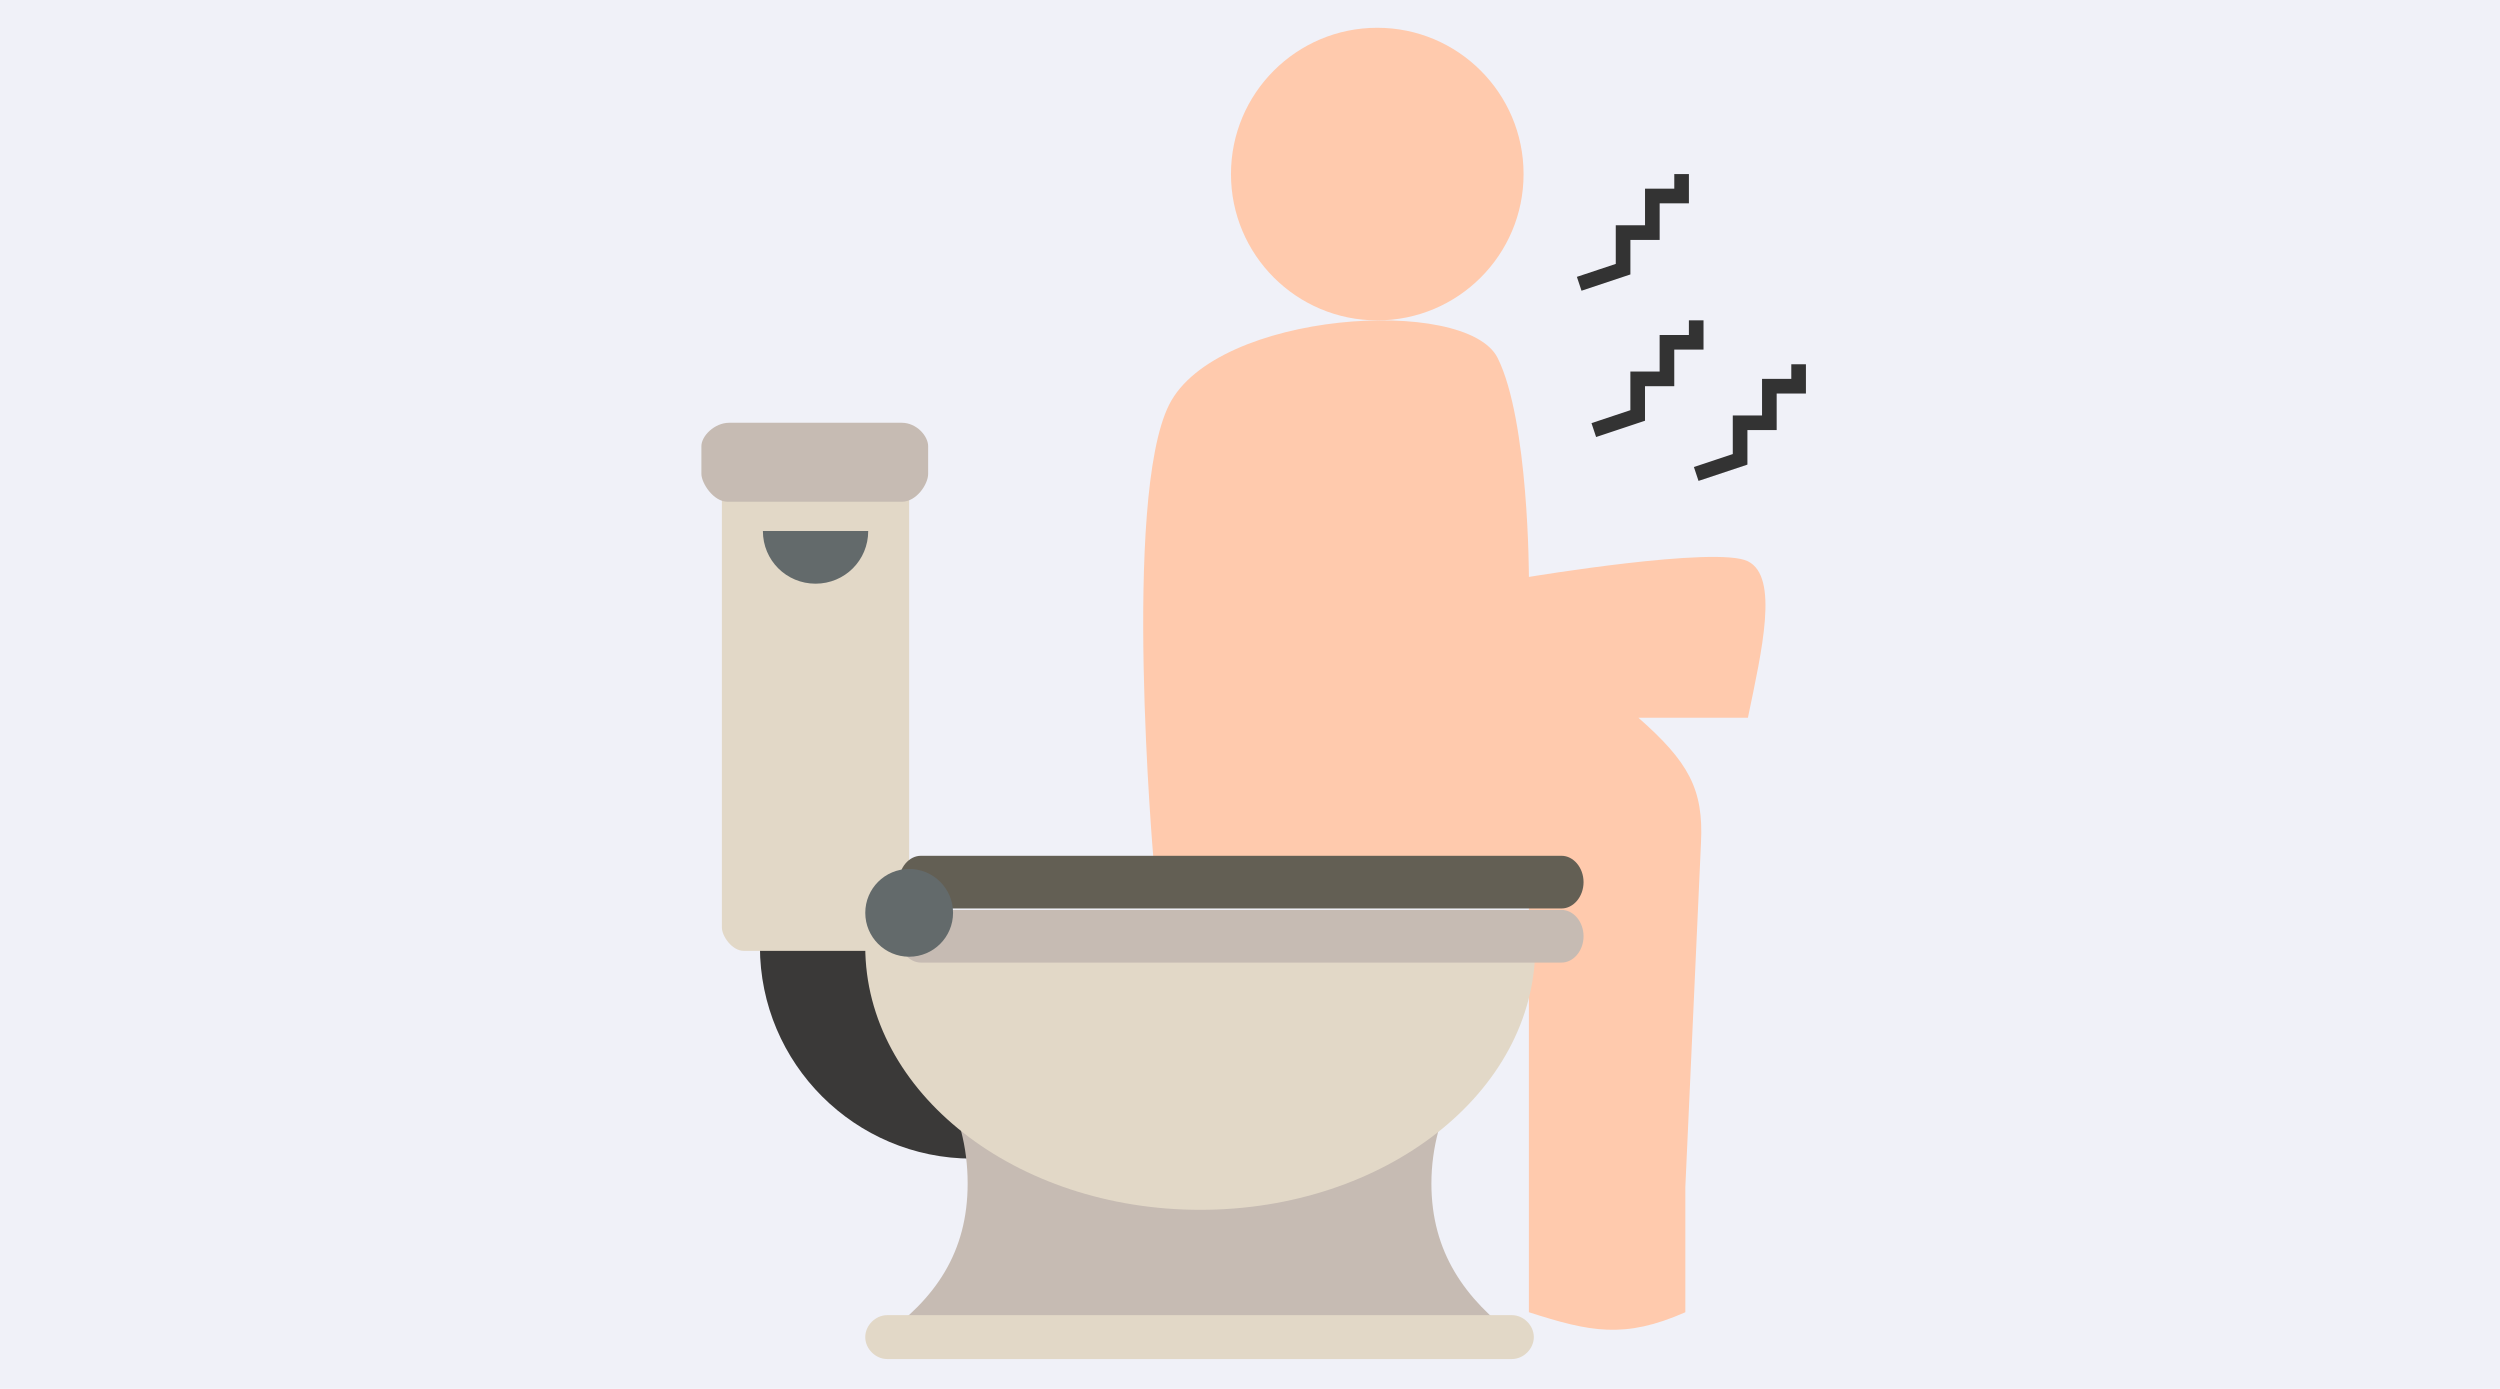 <?xml version="1.0" encoding="UTF-8"?> <svg xmlns="http://www.w3.org/2000/svg" width="360" height="200" viewBox="0 0 360 200" fill="none"><rect width="360" height="200" fill="#F0F1F8"></rect><path d="M168.346 58.298C161.587 71.814 166.093 123.63 166.093 123.63C185.845 125.549 195.233 125.735 220.161 130.388V188.961C228.96 191.781 233.887 192.844 242.689 188.961V170.939L244.942 121.377C245.335 113.625 243.146 109.706 235.93 103.354H251.7C253.713 93.618 256.205 83.079 251.7 80.826C247.195 78.573 220.161 83.079 220.161 83.079C220.161 83.079 220.161 60.552 215.655 51.539C211.149 42.526 175.104 44.781 168.346 58.298Z" fill="#FFCAAD"></path><circle cx="198.327" cy="25.067" r="21.067" fill="#FFCAAD"></circle><path d="M109.428 136.295C109.428 153.148 123.121 166.841 139.975 166.841V136.295H109.428Z" fill="#3A3938"></path><path d="M107.111 67.828H127.757C129.442 67.828 130.917 69.303 130.917 70.567V133.555C130.917 134.819 129.442 136.926 127.757 136.926H107.111C105.426 136.926 103.951 134.819 103.951 133.555V70.567C103.951 69.513 105.426 67.828 107.111 67.828Z" fill="#E2D8C7"></path><path d="M105.003 60.878H129.861C131.968 60.878 133.653 62.774 133.653 64.249V68.251C133.653 69.726 131.968 72.254 129.861 72.254H104.792C102.685 72.254 101 69.515 101 68.251V64.249C101 62.774 102.896 60.878 105.003 60.878ZM139.341 170.424C139.341 165.157 138.077 160.312 135.549 155.888H209.914C207.596 160.101 206.122 165.157 206.122 170.424C206.122 180.325 210.967 187.066 218.34 192.543H126.912C134.706 187.066 139.341 180.325 139.341 170.424Z" fill="#C6BBB3"></path><path d="M124.596 192.542C124.596 194.228 126.071 195.702 127.756 195.702H217.71C219.395 195.702 220.87 194.228 220.87 192.542C220.87 190.857 219.395 189.382 217.71 189.382H127.756C126.071 189.382 124.596 190.857 124.596 192.542ZM172.838 174.215C146.295 174.215 124.596 157.361 124.596 136.295H221.081C221.081 157.361 199.382 174.215 172.838 174.215" fill="#E2D8C7"></path><path d="M129.441 134.819C129.441 136.926 130.916 138.611 132.601 138.611H224.872C226.558 138.611 228.032 136.926 228.032 134.819C228.032 132.713 226.558 131.027 224.872 131.027H132.601C130.916 131.027 129.441 132.713 129.441 134.819" fill="#C6BBB3"></path><path d="M129.441 127.027C129.441 129.134 130.916 130.819 132.601 130.819H224.872C226.558 130.819 228.032 129.134 228.032 127.027C228.032 124.921 226.558 123.235 224.872 123.235H132.601C130.916 123.235 129.441 124.921 129.441 127.027" fill="#635F54"></path><path d="M130.92 137.769C127.43 137.769 124.6 134.939 124.6 131.449C124.6 127.958 127.43 125.129 130.92 125.129C134.411 125.129 137.24 127.958 137.24 131.449C137.24 134.939 134.411 137.769 130.92 137.769Z" fill="#636A6B"></path><path d="M109.856 76.467C109.856 80.68 113.226 84.051 117.44 84.051C121.653 84.051 125.023 80.68 125.023 76.467H109.856Z" fill="#636A6B"></path><path d="M227.404 40.866L233.724 38.76V33.493H237.937V28.226H242.15V25.066" stroke="#333333" stroke-width="2.107"></path><path d="M229.507 61.932L235.827 59.825V54.558H240.04V49.292H244.253V46.132" stroke="#333333" stroke-width="2.107"></path><path d="M244.254 68.251L250.574 66.144V60.878H254.787V55.611H259V52.451" stroke="#333333" stroke-width="2.107"></path></svg> 